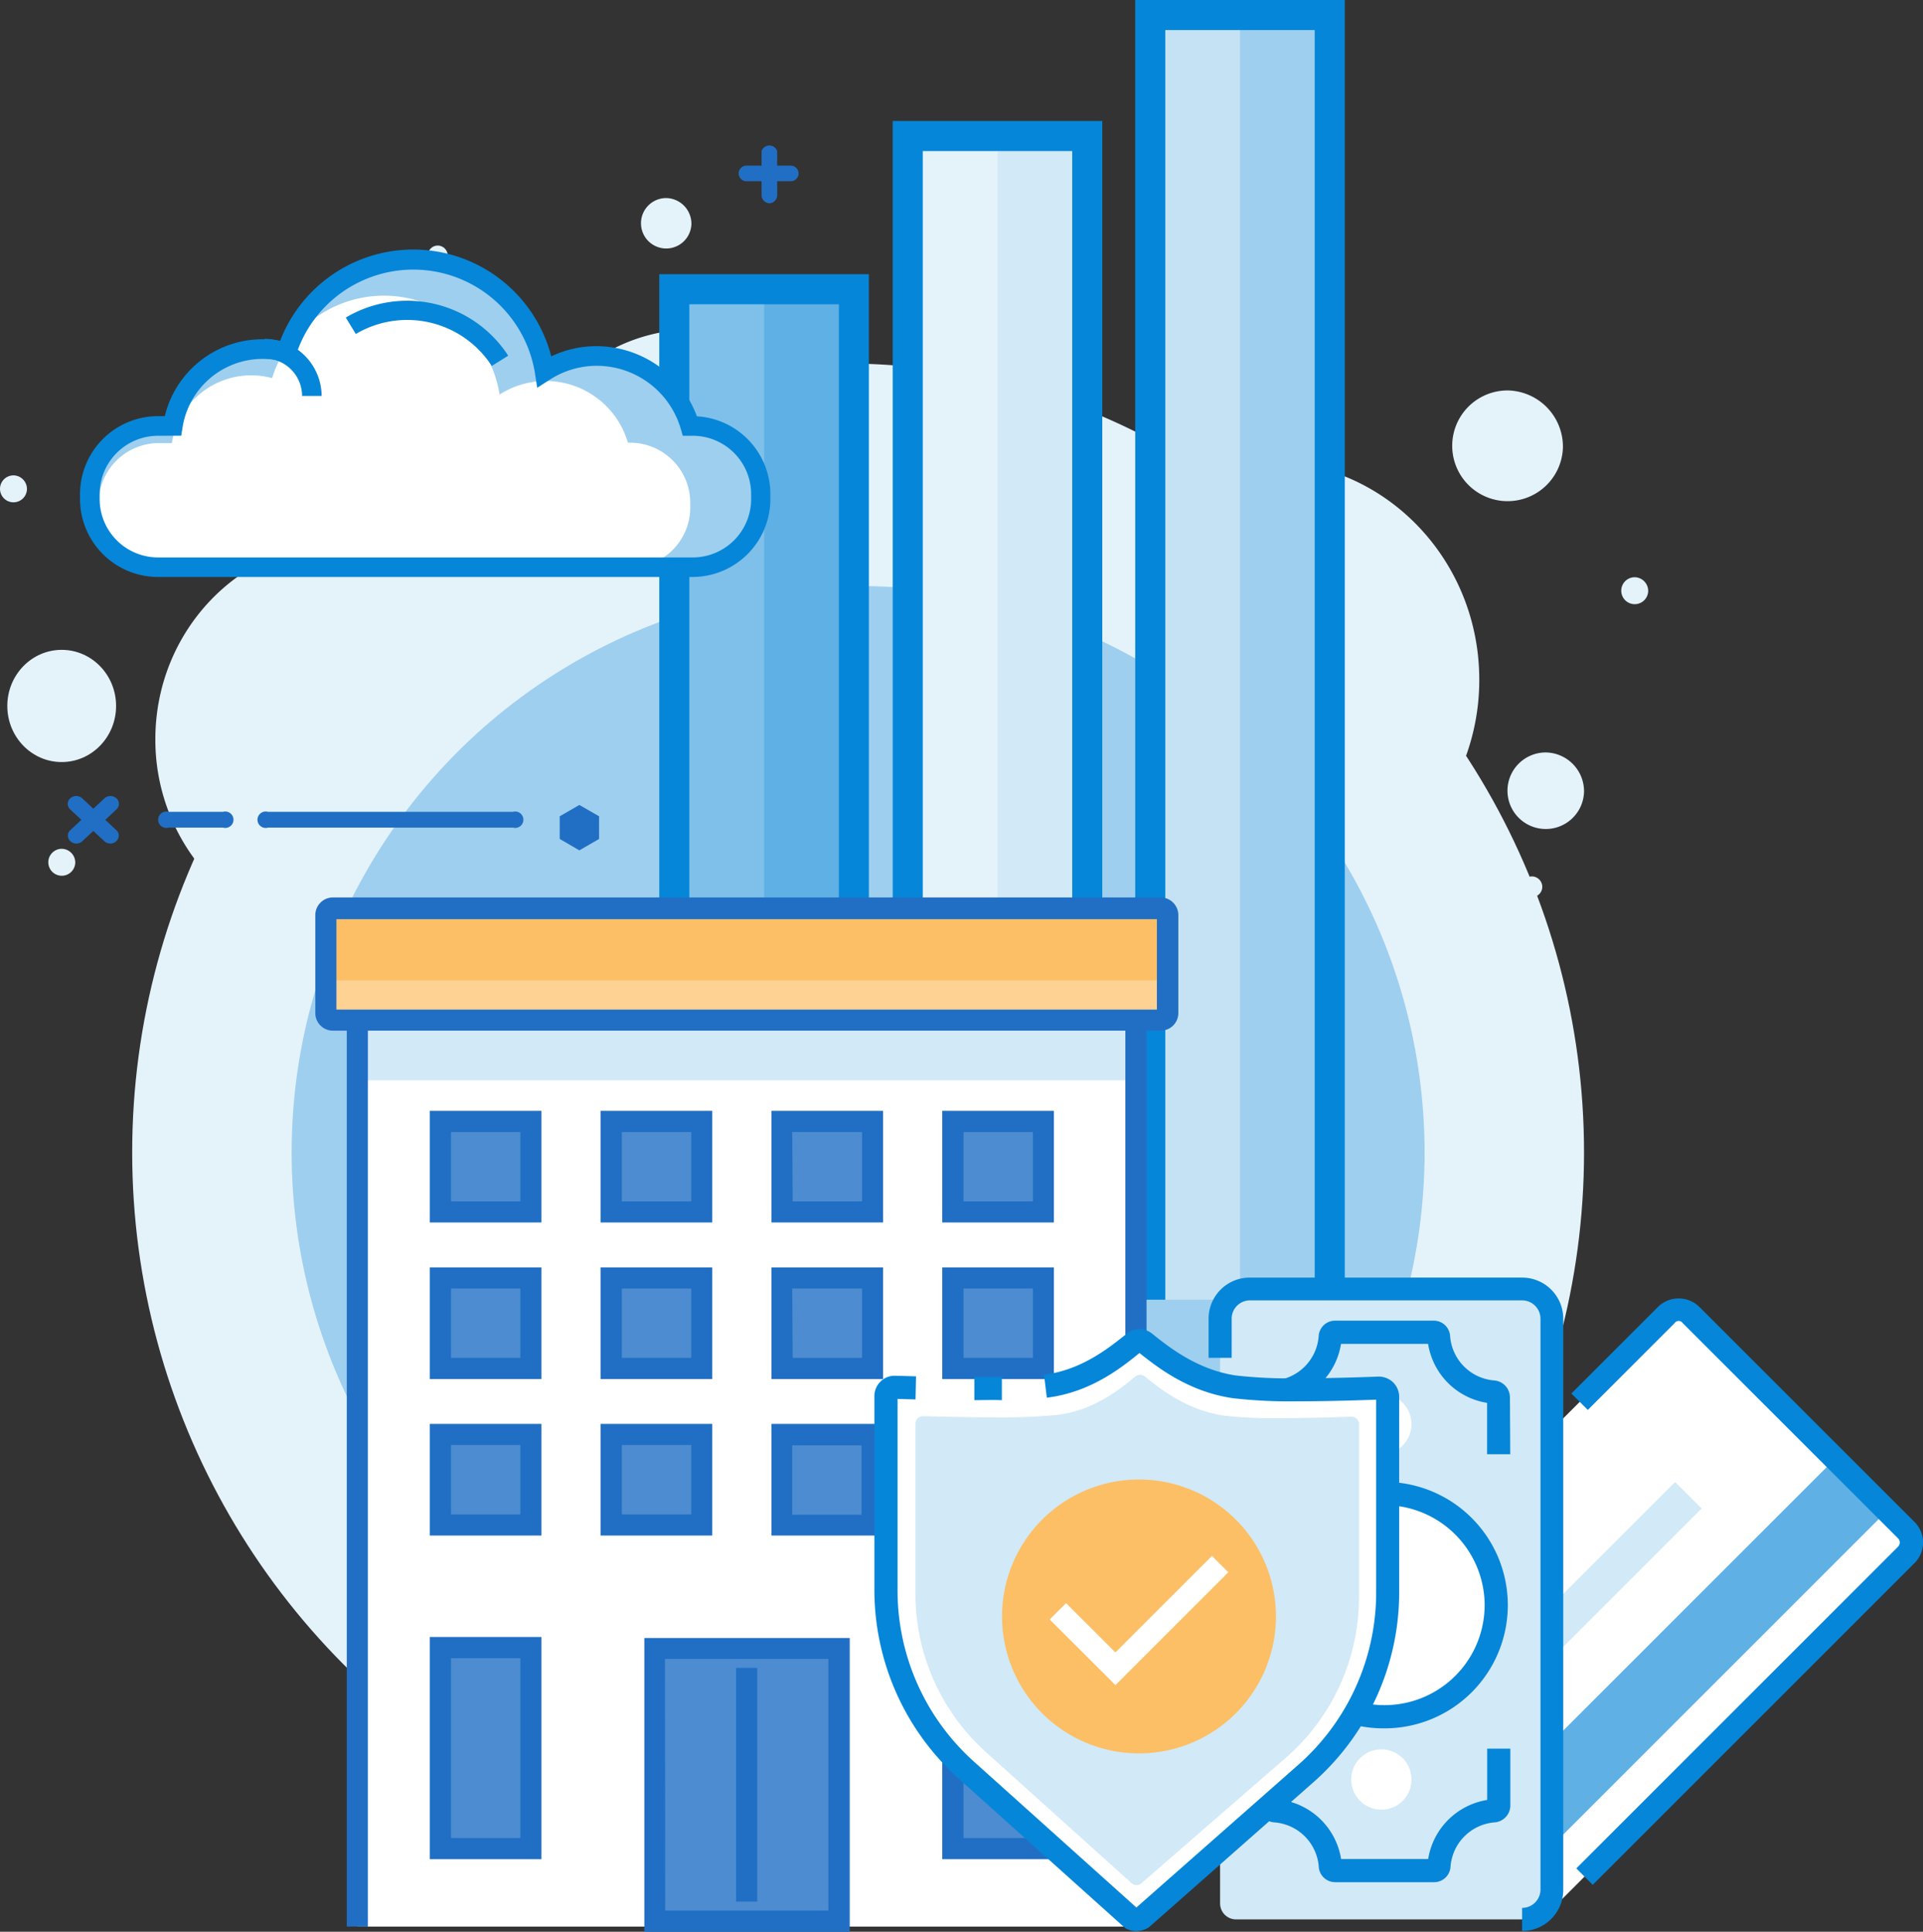 <svg id="Isolation_Mode" data-name="Isolation Mode" xmlns="http://www.w3.org/2000/svg" viewBox="0 0 234.07 235.16"><rect x="0" y="0" width="234.07" height="235.16" fill="#333333" stroke="none"/><defs><style>.cls-1{fill:#e4f2fa;}.cls-2{fill:#9ecfef;}.cls-3{fill:#216fc4;}.cls-4{fill:#5fb0e5;}.cls-5{fill:#7fc0ea;}.cls-6{fill:#0686d8;}.cls-7{fill:#d2e9f7;}.cls-8{fill:#c5e2f5;}.cls-9{fill:#fff;}.cls-10{fill:#4d8cd0;}.cls-11{fill:#fcbf65;}.cls-12{opacity:0.3;}</style></defs><path class="cls-1" d="M243,243V230.74h67.48c-.14-.28-.28-.56-.4-.85a27.2,27.2,0,0,0,2.55-11.54c0-14.68-11.54-26.58-25.77-26.58A25.21,25.21,0,0,0,279.2,193a79.57,79.57,0,0,0-43.84-13.15q-3,0-6,.23a20.48,20.48,0,0,0-12.66-4.37,21.08,21.08,0,0,0-19.67,14A81.88,81.88,0,0,0,180,202.11a22.73,22.73,0,0,0-5.18-.61c-12.89,0-23.34,10.79-23.34,24.09a24.4,24.4,0,0,0,5.29,15.26,12.64,12.64,0,0,1-.85,2.15Z" transform="translate(-132.57 -135.6)"/><circle class="cls-1" cx="104.45" cy="140.29" r="88.36"/><circle class="cls-2" cx="104.45" cy="140.29" r="68.95"/><path class="cls-1" d="M325.38,232a4.66,4.66,0,1,1-4.65-4.8A4.73,4.73,0,0,1,325.38,232Z" transform="translate(-132.57 -135.6)"/><ellipse class="cls-1" cx="120.64" cy="36.44" rx="7.17" ry="7.4"/><path class="cls-1" d="M187.71,190.13a3.07,3.07,0,1,1-3.07-3.17A3.12,3.12,0,0,1,187.71,190.13Z" transform="translate(-132.57 -135.6)"/><ellipse class="cls-1" cx="148.84" cy="48.72" rx="3.07" ry="3.17"/><path class="cls-1" d="M216.73,162.88a3.07,3.07,0,1,1-3.07-3.17A3.13,3.13,0,0,1,216.73,162.88Z" transform="translate(-132.57 -135.6)"/><path class="cls-1" d="M320.3,243.59a1.26,1.26,0,1,1-1.26-1.3A1.28,1.28,0,0,1,320.3,243.59Z" transform="translate(-132.57 -135.6)"/><path class="cls-1" d="M280.91,161.9a.95.95,0,1,1-1-1A1,1,0,0,1,280.91,161.9Z" transform="translate(-132.57 -135.6)"/><ellipse class="cls-1" cx="53.28" cy="31.16" rx="1.23" ry="1.27"/><path class="cls-1" d="M135.85,195.17a1.64,1.64,0,1,1-1.64-1.7A1.66,1.66,0,0,1,135.85,195.17Z" transform="translate(-132.57 -135.6)"/><path class="cls-1" d="M333.19,207.56a1.64,1.64,0,1,1-1.64-1.69A1.67,1.67,0,0,1,333.19,207.56Z" transform="translate(-132.57 -135.6)"/><ellipse class="cls-1" cx="27.98" cy="52.72" rx="6.95" ry="7.17"/><path class="cls-1" d="M141.73,240.62a1.64,1.64,0,1,1-1.64-1.69A1.67,1.67,0,0,1,141.73,240.62Z" transform="translate(-132.57 -135.6)"/><path class="cls-1" d="M322.81,190.13a6.74,6.74,0,1,1-6.74-7A6.85,6.85,0,0,1,322.81,190.13Z" transform="translate(-132.57 -135.6)"/><ellipse class="cls-1" cx="7.51" cy="85.94" rx="6.62" ry="6.83"/><path class="cls-3" d="M239.5,310.83H225.57a.95.95,0,1,1,0-1.89H239.5a.95.95,0,1,1,0,1.89Z" transform="translate(-132.57 -135.6)"/><path class="cls-3" d="M245,310.83h-2.64a.95.95,0,0,1,0-1.89H245a.95.95,0,0,1,0,1.89Z" transform="translate(-132.57 -135.6)"/><path class="cls-3" d="M254,310.83h-4.63a.95.95,0,1,1,0-1.89H254a.95.95,0,1,1,0,1.89Z" transform="translate(-132.57 -135.6)"/><path class="cls-3" d="M251.64,313.14a.94.94,0,0,1-.95-.94v-4.63a.95.95,0,1,1,1.89,0v4.63A.94.94,0,0,1,251.64,313.14Z" transform="translate(-132.57 -135.6)"/><path class="cls-3" d="M228.92,157.66h-5.39a.95.95,0,1,1,0-1.89h5.39a.95.95,0,0,1,0,1.89Z" transform="translate(-132.57 -135.6)"/><path class="cls-3" d="M226.22,160.35a1,1,0,0,1-.95-.94V154a1,1,0,0,1,1.9,0v5.39A1,1,0,0,1,226.22,160.35Z" transform="translate(-132.57 -135.6)"/><path class="cls-3" d="M146,238.29a1.05,1.05,0,0,1-.73-.29l-4.15-3.86a.91.91,0,0,1,0-1.36,1.09,1.09,0,0,1,1.45,0l4.15,3.87a.89.89,0,0,1,0,1.35A1,1,0,0,1,146,238.29Z" transform="translate(-132.57 -135.6)"/><path class="cls-3" d="M141.86,238.29a1,1,0,0,1-.72-.29.89.89,0,0,1,0-1.35l4.15-3.87a1.09,1.09,0,0,1,1.45,0,.91.91,0,0,1,0,1.36L142.59,238A1.05,1.05,0,0,1,141.86,238.29Z" transform="translate(-132.57 -135.6)"/><path class="cls-3" d="M195,236.35H165.19a1,1,0,1,1,0-1.92H195a1,1,0,1,1,0,1.92Z" transform="translate(-132.57 -135.6)"/><path class="cls-3" d="M159.71,236.35H153.1a1,1,0,1,1,0-1.92h6.61a1,1,0,1,1,0,1.92Z" transform="translate(-132.57 -135.6)"/><polygon class="cls-3" points="68.13 99.37 70.52 97.99 72.92 99.37 72.92 102.13 70.52 103.52 68.13 102.13 68.13 99.37"/><rect class="cls-4" x="82.08" y="35.21" width="21.85" height="123.01"/><rect class="cls-5" x="82.08" y="35.21" width="10.93" height="123.01"/><polygon class="cls-6" points="105.76 158.22 102.11 158.22 102.11 37.04 83.91 37.04 83.91 158.22 80.25 158.22 80.25 33.38 105.76 33.38 105.76 158.22"/><rect class="cls-7" x="110.49" y="16.56" width="21.85" height="141.66"/><rect class="cls-1" x="110.49" y="16.56" width="10.93" height="141.66"/><polygon class="cls-6" points="134.17 158.22 130.51 158.22 130.51 18.39 112.32 18.39 112.32 158.22 108.66 158.22 108.66 14.73 134.17 14.73 134.17 158.22"/><rect class="cls-2" x="140.01" y="1.83" width="21.85" height="156.39"/><rect class="cls-8" x="140.01" y="1.83" width="10.93" height="156.39"/><polygon class="cls-6" points="163.69 158.22 160.03 158.22 160.03 3.66 141.84 3.66 141.84 158.22 138.18 158.22 138.18 0 163.69 0 163.69 158.22"/><rect class="cls-9" x="43.5" y="120.48" width="94.77" height="114.06"/><rect class="cls-7" x="43.5" y="120.48" width="94.77" height="11.03"/><polygon class="cls-3" points="139.56 234.53 136.98 234.53 136.98 121.76 44.78 121.76 44.78 234.53 42.21 234.53 42.21 119.19 139.56 119.19 139.56 234.53"/><rect class="cls-10" x="79.65" y="200.66" width="22.46" height="33.21"/><path class="cls-3" d="M236,370.77h-25V335h25Zm-22.46-2.58H233.4V337.55H213.51Z" transform="translate(-132.57 -135.6)"/><rect class="cls-3" x="89.6" y="203.04" width="2.57" height="28.45"/><rect class="cls-10" x="53.59" y="136.52" width="11.02" height="11.02"/><rect class="cls-10" x="74.39" y="136.52" width="11.02" height="11.02"/><rect class="cls-10" x="95.18" y="136.52" width="11.02" height="11.02"/><rect class="cls-10" x="115.98" y="136.52" width="11.02" height="11.02"/><rect class="cls-10" x="53.59" y="155.57" width="11.02" height="11.02"/><rect class="cls-10" x="74.39" y="155.57" width="11.02" height="11.02"/><rect class="cls-10" x="95.18" y="155.57" width="11.02" height="11.02"/><rect class="cls-10" x="115.98" y="155.57" width="11.02" height="11.02"/><rect class="cls-10" x="53.59" y="174.62" width="11.02" height="11.02"/><rect class="cls-10" x="74.39" y="174.62" width="11.02" height="11.02"/><rect class="cls-10" x="95.18" y="174.62" width="11.02" height="11.02"/><rect class="cls-10" x="115.98" y="174.62" width="11.02" height="11.02"/><path class="cls-3" d="M198.47,284.42H184.88V270.83h13.59Zm-11-2.57h8.44v-8.44h-8.44Z" transform="translate(-132.57 -135.6)"/><path class="cls-3" d="M219.26,284.42H205.67V270.83h13.59Zm-11-2.57h8.45v-8.44h-8.45Z" transform="translate(-132.57 -135.6)"/><path class="cls-3" d="M240.06,284.42H226.47V270.83h13.59Zm-11-2.57h8.44v-8.44H229Z" transform="translate(-132.57 -135.6)"/><path class="cls-3" d="M260.85,284.42H247.26V270.83h13.59Zm-11-2.57h8.44v-8.44h-8.44Z" transform="translate(-132.57 -135.6)"/><path class="cls-3" d="M198.47,303.48H184.88V289.89h13.59Zm-11-2.58h8.44v-8.44h-8.44Z" transform="translate(-132.57 -135.6)"/><path class="cls-3" d="M219.26,303.48H205.67V289.89h13.59Zm-11-2.58h8.45v-8.44h-8.45Z" transform="translate(-132.57 -135.6)"/><path class="cls-3" d="M240.06,303.48H226.47V289.89h13.59Zm-11-2.58h8.44v-8.44H229Z" transform="translate(-132.57 -135.6)"/><path class="cls-3" d="M260.85,303.48H247.26V289.89h13.59Zm-11-2.58h8.44v-8.44h-8.44Z" transform="translate(-132.57 -135.6)"/><path class="cls-3" d="M198.47,322.53H184.88V308.94h13.59Zm-11-2.57h8.44v-8.45h-8.44Z" transform="translate(-132.57 -135.6)"/><rect class="cls-10" x="53.59" y="200.57" width="11.02" height="24.47"/><rect class="cls-10" x="115.98" y="200.57" width="11.02" height="24.47"/><path class="cls-3" d="M198.47,361.93H184.88V334.88h13.59Zm-11-2.58h8.44V337.46h-8.44Z" transform="translate(-132.57 -135.6)"/><path class="cls-3" d="M260.85,361.93H247.26V334.88h13.59Zm-11-2.58h8.44V337.46h-8.44Z" transform="translate(-132.57 -135.6)"/><path class="cls-3" d="M219.26,322.53H205.67V308.94h13.59Zm-11-2.57h8.45v-8.45h-8.45Z" transform="translate(-132.57 -135.6)"/><path class="cls-3" d="M240.06,322.53H226.47V308.94h13.59ZM229,320h8.44v-8.45H229Z" transform="translate(-132.57 -135.6)"/><path class="cls-3" d="M260.85,322.53H247.26V308.94h13.59Zm-11-2.57h8.44v-8.45h-8.44Z" transform="translate(-132.57 -135.6)"/><rect class="cls-11" x="39.66" y="110.58" width="102.44" height="13.6"/><g class="cls-12"><rect class="cls-9" x="39.66" y="119.34" width="102.44" height="4.84"/></g><path class="cls-3" d="M273.82,261.07H173.09a2.14,2.14,0,0,1-2.14-2.14V247a2.15,2.15,0,0,1,2.14-2.15H273.82A2.16,2.16,0,0,1,276,247v11.89A2.15,2.15,0,0,1,273.82,261.07Zm-100.3-2.57h99.87v-11H173.52Z" transform="translate(-132.57 -135.6)"/><rect class="cls-9" x="307.49" y="299.11" width="41.28" height="66.12" rx="0.96" transform="translate(192.71 663.47) rotate(-135)"/><rect class="cls-4" x="331.24" y="306.69" width="8.95" height="66.12" transform="translate(200.28 681.77) rotate(-135)"/><rect class="cls-7" x="320.04" y="311.09" width="4.56" height="44.58" transform="translate(181.93 661.44) rotate(-135)"/><path class="cls-6" d="M326.44,365.05l-2-2,39.17-39.17a.72.72,0,0,0,0-1l-26.21-26.2a.59.59,0,0,0-1,0l-10.56,10.56-2-2,10.56-10.56a3.59,3.59,0,0,1,5,0l26.21,26.2a3.53,3.53,0,0,1,0,5Z" transform="translate(-132.57 -135.6)"/><rect class="cls-7" x="262.9" y="310.68" width="76.77" height="40.4" rx="1.94" transform="translate(499.59 -106.01) rotate(90)"/><path class="cls-6" d="M317.84,370.67v-2.81a2.24,2.24,0,0,0,2.24-2.23v-69.5a2.24,2.24,0,0,0-2.24-2.23H284.72a2.23,2.23,0,0,0-2.23,2.23v4.77h-2.81v-4.77a5,5,0,0,1,5-5h33.12a5,5,0,0,1,5.05,5v69.5A5,5,0,0,1,317.84,370.67Z" transform="translate(-132.57 -135.6)"/><path class="cls-9" d="M314.7,330.75a13.6,13.6,0,1,0-13.33,13.87A13.6,13.6,0,0,0,314.7,330.75Z" transform="translate(-132.57 -135.6)"/><path class="cls-6" d="M301.09,346a15,15,0,0,1-.29-30h.3a15,15,0,0,1,15,14.71A15,15,0,0,1,301.4,346Zm0-27.2h-.24a12.19,12.19,0,1,0,12.43,11.95A12.21,12.21,0,0,0,301.1,318.83Z" transform="translate(-132.57 -135.6)"/><path class="cls-9" d="M304.38,352.17a3.67,3.67,0,1,0-3.59,3.73A3.66,3.66,0,0,0,304.38,352.17Z" transform="translate(-132.57 -135.6)"/><path class="cls-9" d="M304.38,308.91a3.67,3.67,0,1,0-3.59,3.73A3.67,3.67,0,0,0,304.38,308.91Z" transform="translate(-132.57 -135.6)"/><path class="cls-6" d="M316.4,312.63h-2.82v-6.25a8.64,8.64,0,0,1-7.18-7.18H295.8a8.64,8.64,0,0,1-7.19,7.18v5.14H285.8v-5.86a2,2,0,0,1,1.87-2,5.86,5.86,0,0,0,5.41-5.39,2,2,0,0,1,2-1.9h12a2,2,0,0,1,2,1.9,5.86,5.86,0,0,0,5.36,5.38,2.07,2.07,0,0,1,1.92,2.06Z" transform="translate(-132.57 -135.6)"/><path class="cls-6" d="M307.09,364.73h-12a2,2,0,0,1-2-1.9,5.86,5.86,0,0,0-5.41-5.38,2,2,0,0,1-1.87-2v-5.87h2.81v5.14a8.66,8.66,0,0,1,7.19,7.19h10.6a8.66,8.66,0,0,1,7.18-7.19v-6.25h2.82v6.92a2.07,2.07,0,0,1-1.92,2.06,5.85,5.85,0,0,0-5.36,5.38A2,2,0,0,1,307.09,364.73Z" transform="translate(-132.57 -135.6)"/><path class="cls-9" d="M271.47,369.1a1.06,1.06,0,0,1-1.18,0L250.12,351a29.42,29.42,0,0,1-9.75-21.83l0-23.58a1.07,1.07,0,0,1,1.1-1.1c2.83.08,6.4.16,9.73.16a80.33,80.33,0,0,0,8.69-.33c4.94-.61,8.52-3.46,10.8-5.32a1,1,0,0,1,1.3,0c2.33,1.86,5.9,4.66,10.92,5.39a60,60,0,0,0,7.78.36c3.35,0,7-.1,9.75-.21a1.06,1.06,0,0,1,1.1,1.1l0,23.79a29.42,29.42,0,0,1-10,22Z" transform="translate(-132.57 -135.6)"/><path class="cls-7" d="M271.41,364.94a.94.94,0,0,1-1,0l-17.78-16A25.92,25.92,0,0,1,244,329.75L244,309a.94.94,0,0,1,1-1c2.5.07,5.65.14,8.58.14a71.8,71.8,0,0,0,7.66-.29c4.36-.53,7.51-3,9.52-4.68a.9.9,0,0,1,1.15,0c2.05,1.64,5.2,4.11,9.62,4.76a53.58,53.58,0,0,0,6.86.31c2.95,0,6.16-.09,8.6-.18a.92.92,0,0,1,1,1l0,21a25.94,25.94,0,0,1-8.79,19.42Z" transform="translate(-132.57 -135.6)"/><path class="cls-6" d="M270.82,370.68a2.37,2.37,0,0,1-1.29-.38l-.18-.14-20.17-18.11A30.89,30.89,0,0,1,239,329.17l0-23.57a2.5,2.5,0,0,1,.72-1.79,2.43,2.43,0,0,1,1.82-.73l2.53.07-.06,2.81-2.19-.06,0,23.27A28,28,0,0,0,251.06,350l19.83,17.81,19.69-17.35a28,28,0,0,0,9.5-21l0-23.47c-2.53.09-6.1.2-9.45.2a61.05,61.05,0,0,1-8-.38c-5.29-.77-9.05-3.65-11.36-5.5-2.3,1.87-6,4.79-11.28,5.44l-.34-2.8c4.62-.56,8-3.35,10.08-5a2.43,2.43,0,0,1,3.07,0c2.06,1.65,5.52,4.41,10.24,5.1a59.09,59.09,0,0,0,7.58.34c3.47,0,7.19-.11,9.7-.21a2.54,2.54,0,0,1,1.84.72,2.5,2.5,0,0,1,.72,1.84l0,23.74a30.82,30.82,0,0,1-10.45,23.09l-20,17.64A2.81,2.81,0,0,1,270.82,370.68Z" transform="translate(-132.57 -135.6)"/><path class="cls-6" d="M251.17,306.05v-2.81c1.22,0,2.33,0,3.35,0l0,2.81C253.54,306,252.4,306.05,251.17,306.05Z" transform="translate(-132.57 -135.6)"/><path class="cls-11" d="M287.88,332.38a16.67,16.67,0,1,1-16.67-16.67A16.67,16.67,0,0,1,287.88,332.38Z" transform="translate(-132.57 -135.6)"/><polygon class="cls-9" points="135.77 205.14 127.77 197.15 129.76 195.16 135.77 201.16 147.52 189.41 149.51 191.4 135.77 205.14"/><path class="cls-2" d="M216.9,187.45h-.33a11.79,11.79,0,0,0-17.71-6.64,16.16,16.16,0,0,0-31.41-2.33,10.94,10.94,0,0,0-2.88-.39,11.1,11.1,0,0,0-11,9.36H151.8a8.32,8.32,0,0,0-8.29,8.3v.61a8.31,8.31,0,0,0,8.29,8.29h65.1a8.31,8.31,0,0,0,8.29-8.29v-.61A8.32,8.32,0,0,0,216.9,187.45Z" transform="translate(-132.57 -135.6)"/><path class="cls-9" d="M209.27,189.49H209a10.41,10.41,0,0,0-15.62-5.86,14.25,14.25,0,0,0-27.69-2,9.67,9.67,0,0,0-2.54-.34,9.79,9.79,0,0,0-9.66,8.25h-1.6a7.33,7.33,0,0,0-7.31,7.31v.54a7.33,7.33,0,0,0,7.31,7.31h57.39a7.33,7.33,0,0,0,7.31-7.31v-.54A7.33,7.33,0,0,0,209.27,189.49Z" transform="translate(-132.57 -135.6)"/><path class="cls-6" d="M192.43,180.15a12.27,12.27,0,0,0-16.55-3.89l-1.22-2a14.65,14.65,0,0,1,19.77,4.64Z" transform="translate(-132.57 -135.6)"/><path class="cls-6" d="M171.72,183.8h-2.38a4.57,4.57,0,0,0-4.57-4.56v-2.39A7,7,0,0,1,171.72,183.8Z" transform="translate(-132.57 -135.6)"/><path class="cls-6" d="M216.9,205.84H151.8a9.5,9.5,0,0,1-9.49-9.48v-.61a9.5,9.5,0,0,1,9.49-9.49h.83a12.23,12.23,0,0,1,11.94-9.36,11.55,11.55,0,0,1,2.1.19,17.36,17.36,0,0,1,33,1.89,12.8,12.8,0,0,1,5.52-1.24,13.08,13.08,0,0,1,12.21,8.54,9.49,9.49,0,0,1,8.94,9.47v.61A9.49,9.49,0,0,1,216.9,205.84Zm-65.1-17.19a7.11,7.11,0,0,0-7.1,7.1v.61a7.11,7.11,0,0,0,7.1,7.1h65.1a7.11,7.11,0,0,0,7.1-7.1v-.61a7.11,7.11,0,0,0-7.1-7.1h-1.22l-.25-.86a10.67,10.67,0,0,0-10.2-7.66,10.56,10.56,0,0,0-5.72,1.68l-1.55,1-.28-1.81a15,15,0,0,0-29.09-2.15l-.34,1.09-1.11-.3a9.87,9.87,0,0,0-12.35,8l-.16,1Z" transform="translate(-132.57 -135.6)"/></svg>